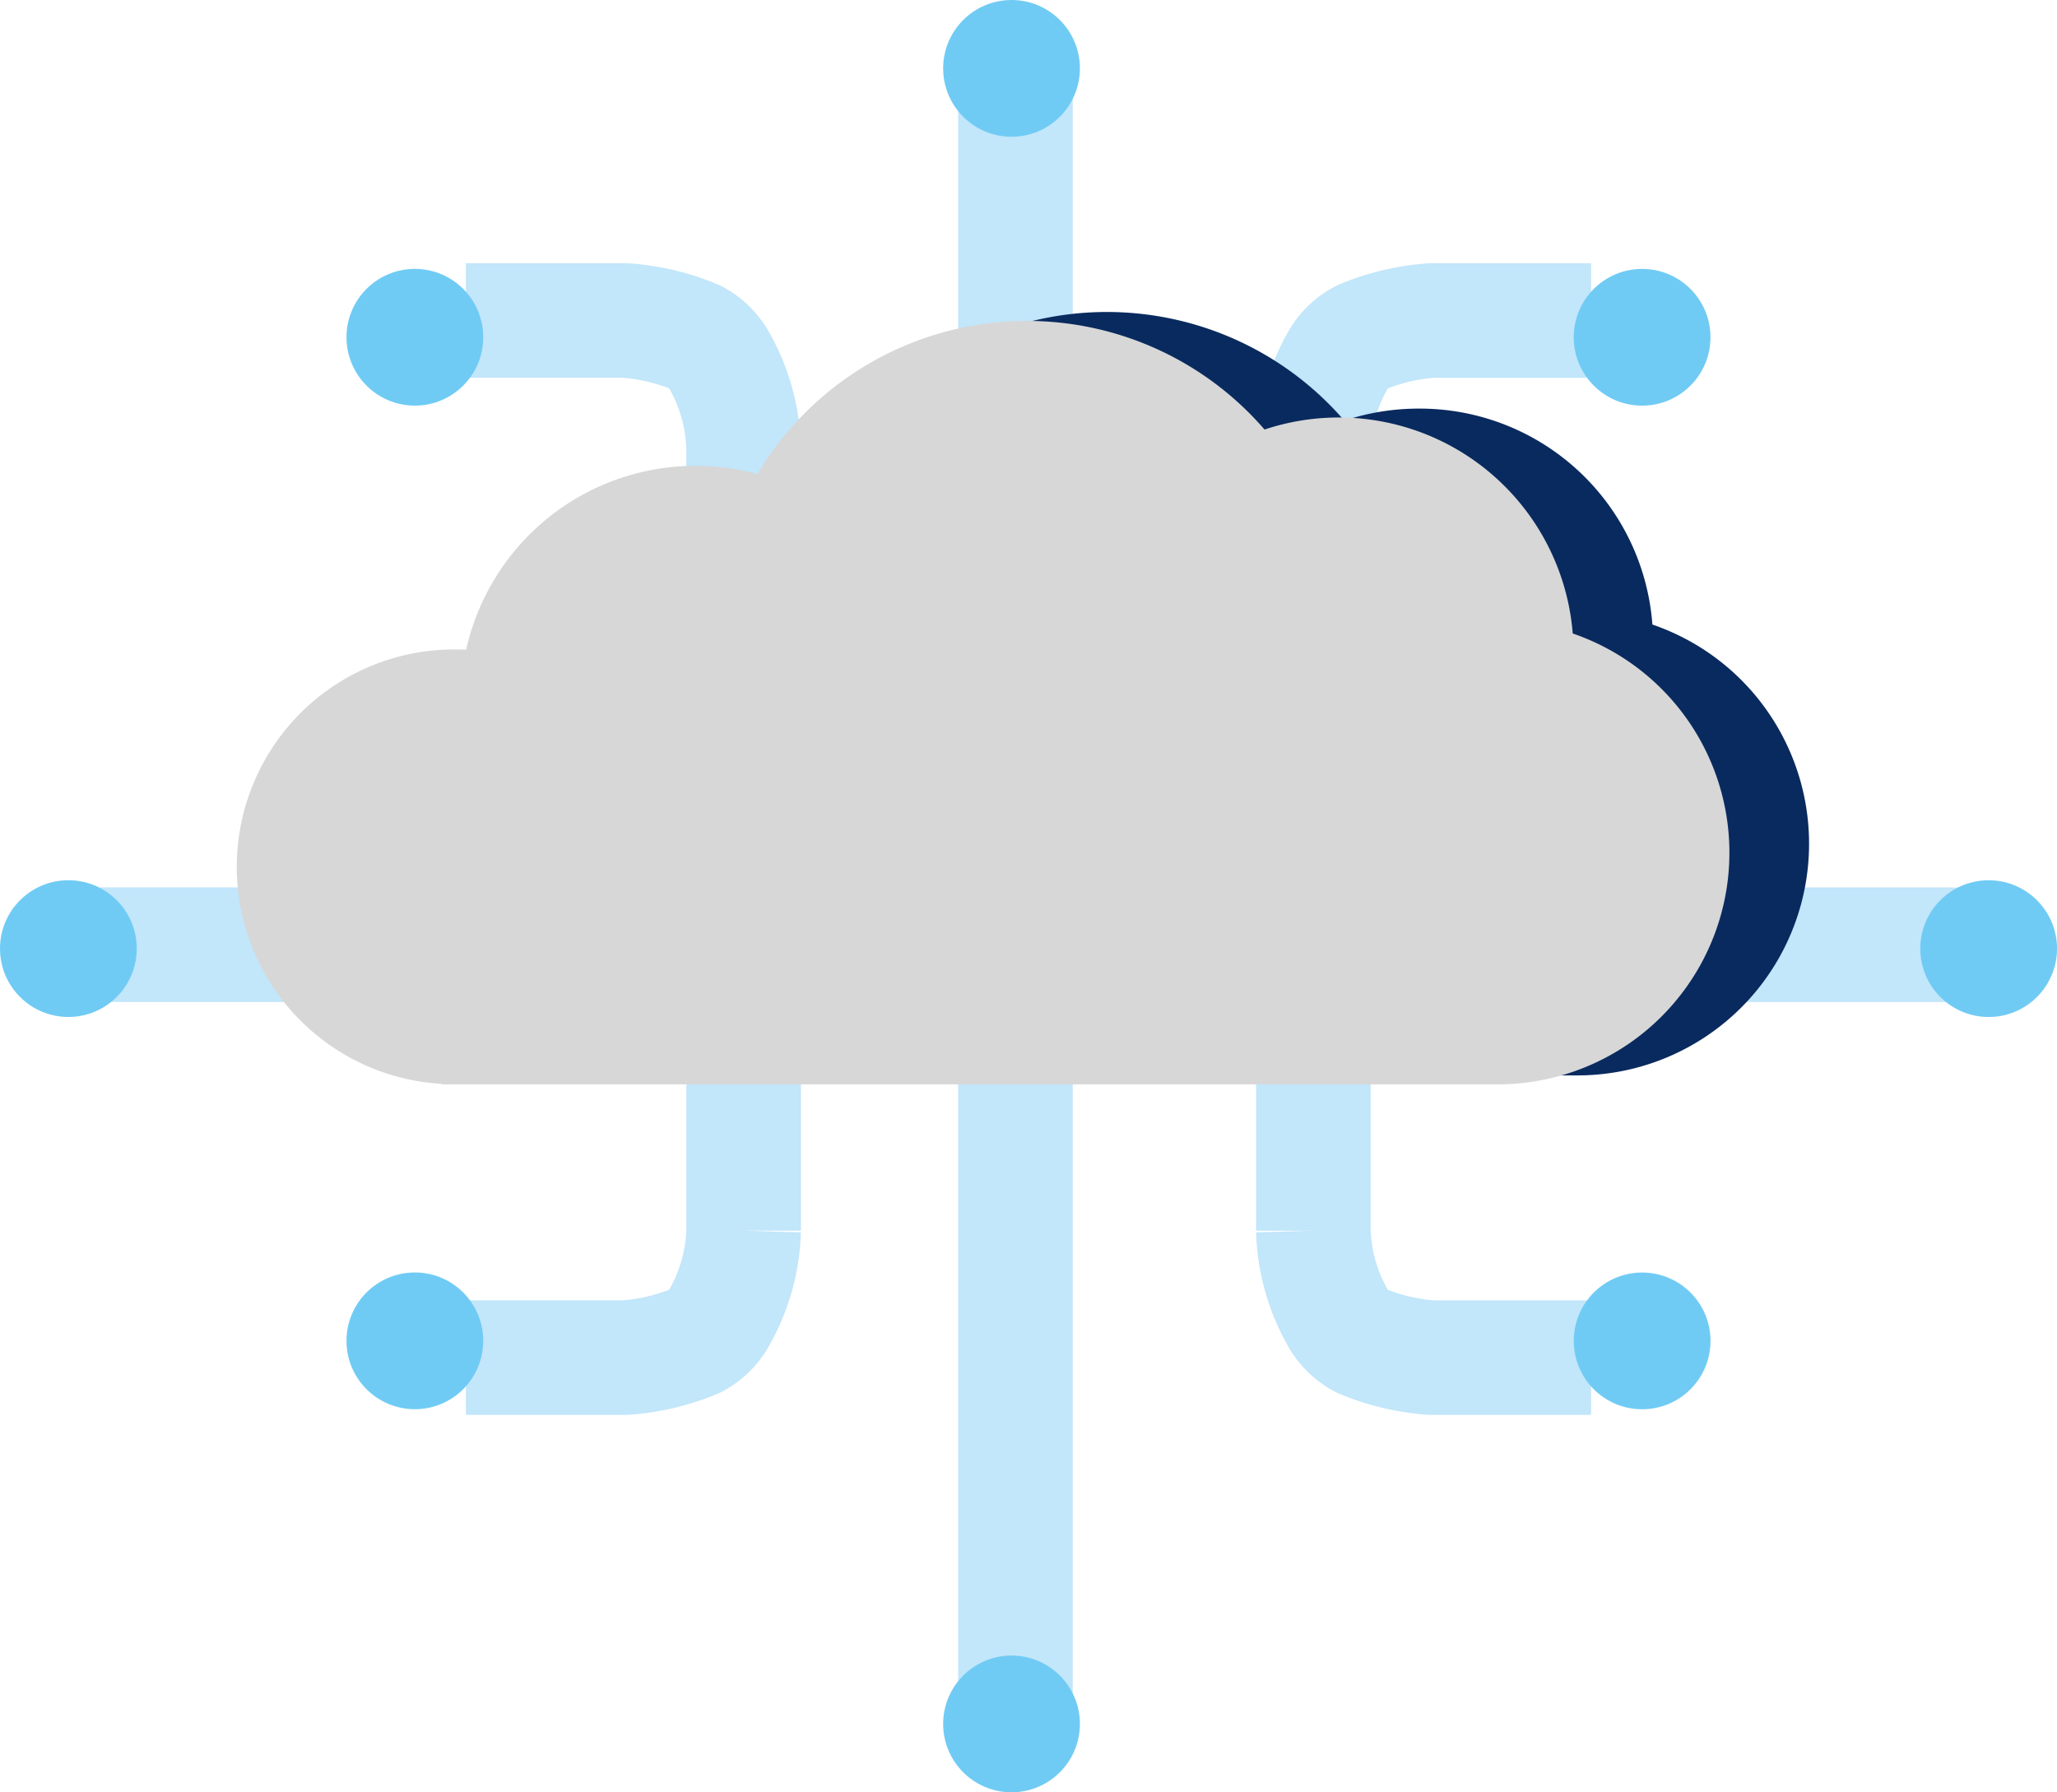 <svg xmlns="http://www.w3.org/2000/svg" width="71.811" height="62.572" data-name="Digitale Ansätze icon klein"><g data-name="Gruppe 3492" transform="translate(32.926 33.823)"><path fill="none" stroke="#c2e6fa" stroke-width="4" d="M2.523 0v25.765" data-name="Linie 38"/><circle cx="2.387" cy="2.387" r="2.387" fill="#70cbf4" data-name="Ellipse 62" transform="translate(0 23.975)"/></g><g data-name="Gruppe 3497" transform="translate(32.926)"><path fill="none" stroke="#c2e6fa" stroke-width="4" d="M2.523 13.326V2.983" data-name="Linie 38"/><circle cx="2.387" cy="2.387" r="2.387" fill="#70cbf4" data-name="Ellipse 62"/></g><g data-name="Gruppe 3494"><g data-name="Gruppe 3493" transform="rotate(-90 46.995 -11.49)"><path fill="none" stroke="#c2e6fa" stroke-width="4" d="M2.523 0v10.343" data-name="Linie 38"/><circle cx="2.387" cy="2.387" r="2.387" fill="#70cbf4" data-name="Ellipse 62" transform="translate(0 8.553)"/></g></g><g data-name="Gruppe 3495" transform="translate(45.85 37.739)"><path fill="none" stroke="#c2e6fa" stroke-width="4" d="M0 0v5.226a6.537 6.537 0 0 0 .9 3.12 2.013 2.013 0 0 0 .789.732 7.728 7.728 0 0 0 2.441.58h5.565" data-name="Pfad 9134"/><circle cx="2.387" cy="2.387" r="2.387" fill="#70cbf4" data-name="Ellipse 63" transform="rotate(-90 10.276 1.185)"/></g><g data-name="Gruppe 3496" transform="translate(45.85 9.388)"><path fill="none" stroke="#c2e6fa" stroke-width="4" d="M0 11.46V6.234a6.537 6.537 0 0 1 .9-3.12 2.013 2.013 0 0 1 .789-.732 7.728 7.728 0 0 1 2.441-.58h5.565" data-name="Pfad 9134"/><circle cx="2.387" cy="2.387" r="2.387" fill="#70cbf4" data-name="Ellipse 63" transform="rotate(90 6.932 6.932)"/></g><g data-name="Gruppe 3494"><g data-name="Gruppe 3493" transform="rotate(-90 17.752 17.752)"><path fill="none" stroke="#c2e6fa" stroke-width="4" d="M2.523 13.326V2.983" data-name="Linie 38"/><circle cx="2.387" cy="2.387" r="2.387" fill="#70cbf4" data-name="Ellipse 62"/></g></g><g data-name="Gruppe 3495" transform="translate(12.096 37.738)"><path fill="none" stroke="#c2e6fa" stroke-width="4" d="M13.864 0v5.226a6.537 6.537 0 0 1-.9 3.12 2.013 2.013 0 0 1-.789.732 7.728 7.728 0 0 1-2.441.58H4.169" data-name="Pfad 9134"/><circle cx="2.387" cy="2.387" r="2.387" fill="#70cbf4" data-name="Ellipse 63" transform="rotate(-90 5.73 5.73)"/></g><g data-name="Gruppe 3496" transform="translate(12.096 9.387)"><path fill="none" stroke="#c2e6fa" stroke-width="4" d="M13.864 11.46V6.234a6.537 6.537 0 0 0-.9-3.12 2.013 2.013 0 0 0-.789-.732 7.728 7.728 0 0 0-2.441-.58H4.169" data-name="Pfad 9134"/><circle cx="2.387" cy="2.387" r="2.387" fill="#70cbf4" data-name="Ellipse 63" transform="rotate(90 2.387 2.387)"/></g><g data-name="Gruppe 3491"><path fill="#092a5e" d="M18.201 37.543v-.017a7.589 7.589 0 0 1 .511-15.165q.322 0 .638.026a8.172 8.172 0 0 1 7.707-4.869 9.167 9.167 0 0 1 1.474.119 10.953 10.953 0 0 1 18.4-2.953 8.234 8.234 0 0 1 2.6-.419 8.143 8.143 0 0 1 8.155 7.539 8.088 8.088 0 0 1-2.705 15.74Z" data-name="Vereinigungsmenge 2"/><path fill="#d7d7d7" d="M15.417 37.856v-.017a7.589 7.589 0 0 1 .51-15.165c.116 0 .232 0 .347.008a8.205 8.205 0 0 1 10.166-6.13 10.961 10.961 0 0 1 17.706-1.556 8.194 8.194 0 0 1 10.759 7.12 8.088 8.088 0 0 1-2.7 15.74Z" data-name="Vereinigungsmenge 1"/></g></svg>